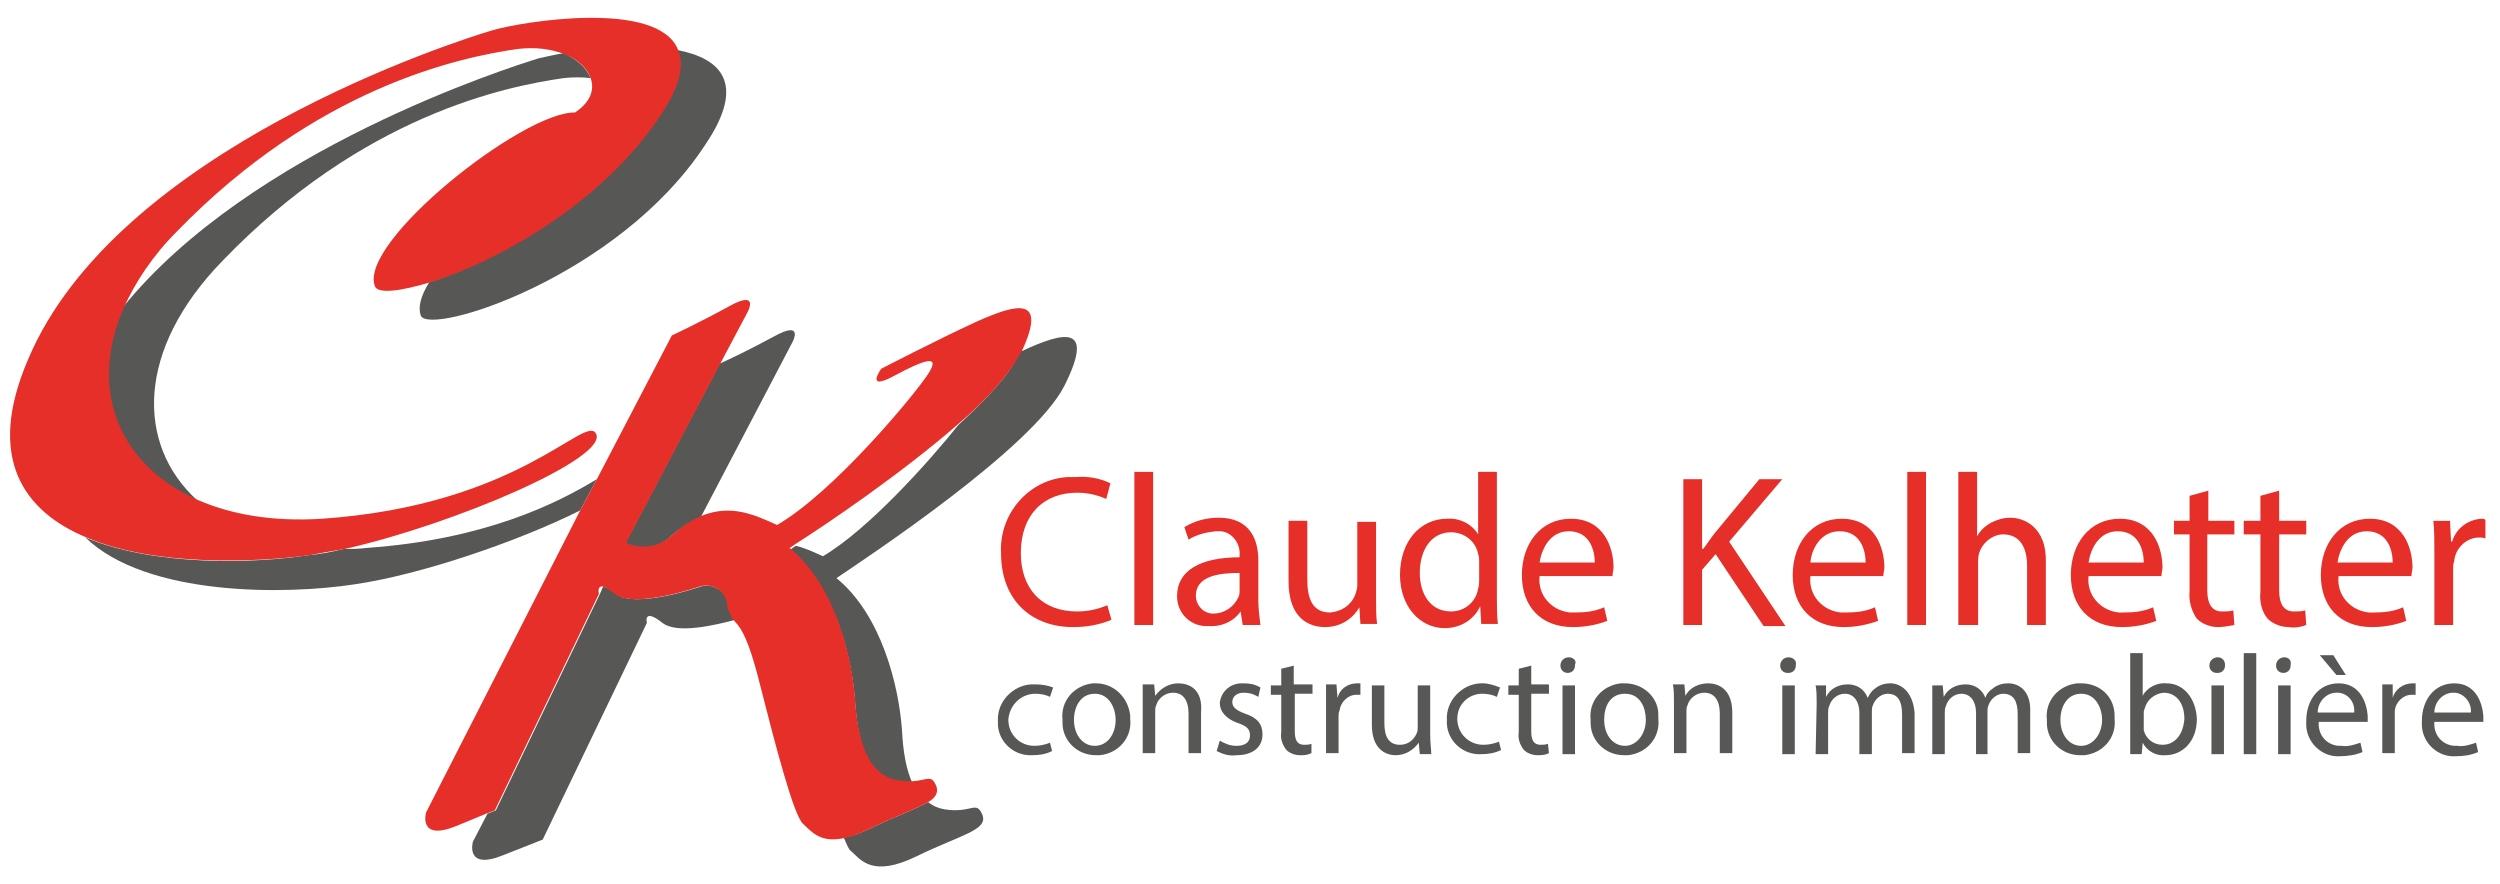 <?xml version="1.0" encoding="utf-8"?>
<!-- Generator: Adobe Illustrator 26.0.2, SVG Export Plug-In . SVG Version: 6.00 Build 0)  -->
<svg version="1.1" id="Calque_1" xmlns="http://www.w3.org/2000/svg" xmlns:xlink="http://www.w3.org/1999/xlink" x="0px" y="0px"
	 viewBox="0 0 240 84.9" style="enable-background:new 0 0 240 84.9;" xml:space="preserve">
<style type="text/css">
	.st0{fill:none;}
	.st1{fill:#575756;}
	.st2{fill:#E52F28;}
</style>
<path class="st0" d="M142,55.7l0-1.7c0-0.3,0-0.5-0.1-0.8c-0.3-1.2-1.4-2.1-2.6-2.1c-1.9,0-3,1.6-3,3.9c0,2,1,3.7,3,3.7
	c1.3,0,2.4-0.9,2.7-2.2C142,56.3,142,56,142,55.7z"/>
<path class="st0" d="M199.8,66.5c-1.4,0-2,1.3-2,2.5v0c0,1.4,0.8,2.5,2,2.5s2-1.1,2-2.6C201.8,67.9,201.2,66.5,199.8,66.5z"/>
<path class="st0" d="M92,40.8c-5.5,4.8-12.9,9.8-15.6,11.5c0.9,0.3,1.7,0.7,2.6,1C83.3,50.8,89.1,44.3,92,40.8z"/>
<path class="st0" d="M51.7,5.6c0.5-0.1,1.3-0.3,2.4-0.5c-1.2-0.5-2.7-0.7-4.5-0.5c-5.6,0.8-19.3,3.7-32.8,17.6
	c-2.4,2.4-4,4.9-5.1,7.3C24,14.4,48.8,6.5,51.7,5.6z"/>
<path class="st0" d="M57.6,57l0.3-0.7C57.4,56.3,57.5,57,57.6,57z"/>
<path class="st0" d="M207.6,66.6c-0.9,0-1.6,0.6-1.8,1.5c0,0.2-0.1,0.3-0.1,0.5v1.2c0,0.1,0,0.3,0,0.4c0.2,0.8,0.9,1.4,1.8,1.4
	c1.2,0,2-1,2-2.5C209.6,67.7,208.9,66.6,207.6,66.6z"/>
<path class="st0" d="M119,56.6v-1.7c-2,0-4.2,0.3-4.2,2.2c-0.1,0.9,0.6,1.7,1.5,1.7c0.1,0,0.2,0,0.2,0c1.1,0,2.1-0.6,2.4-1.7
	C119,57,119,56.8,119,56.6z"/>
<path class="st0" d="M203.3,51c-1.8,0-2.7,1.7-2.8,3h5.3C205.8,52.8,205.4,51,203.3,51z"/>
<path class="st0" d="M105.1,66.5c-1.4,0-2,1.3-2,2.5v0c0,1.4,0.8,2.5,2,2.5c1.2,0,2-1.1,2-2.6C107.1,67.9,106.5,66.5,105.1,66.5z"/>
<path class="st0" d="M224.6,66.5c-0.1,0-0.1,0-0.2,0c-1,0.1-1.8,0.9-1.8,1.9h3.5C226.1,67.5,225.5,66.6,224.6,66.5z"/>
<path class="st0" d="M235.7,66.5c-0.1,0-0.1,0-0.2,0c-1,0.1-1.8,0.9-1.8,1.9h3.5C237.3,67.5,236.6,66.6,235.7,66.5z"/>
<path class="st0" d="M176.6,51c-1.8,0-2.7,1.7-2.8,3h5.3C179.1,52.8,178.6,51,176.6,51z"/>
<path class="st0" d="M156,66.5c-1.4,0-2,1.3-2,2.5l0,0c0,1.4,0.8,2.5,2,2.5c1.2,0,2-1.1,2-2.6C158,67.9,157.4,66.5,156,66.5z"/>
<path class="st0" d="M227.2,51c-1.8,0-2.6,1.7-2.8,3h5.3C229.8,52.8,229.3,51,227.2,51z"/>
<path class="st0" d="M150.6,51c-1.8,0-2.6,1.7-2.8,3h5.3C153.1,52.8,152.7,51,150.6,51z"/>
<path class="st1" d="M54.1,5.1c-1.1,0.2-1.9,0.4-2.4,0.5C48.8,6.5,24,14.4,11.8,29.5c-3.5,7.9-0.5,15.2,7.1,18.5
	c-5.8-5.3-5.9-14.4,2.5-23C34.8,11.1,48.5,8.3,54.1,7.5c0.9-0.1,1.8-0.1,2.6,0C56.3,6.5,55.4,5.7,54.1,5.1z"/>
<path class="st1" d="M35.2,52.6c-0.7,0.1-1.5,0.1-2.2,0.1c-1.2,0.3-2.3,0.5-3.4,0.6c-5.2,0.8-14.7,1.1-21.4-1.7
	c5.9,5.7,19.3,5.5,25.8,4.5c6.3-0.9,15.7-4.1,21.7-7.1l1.6-3C53.5,48.3,46.6,51.8,35.2,52.6z"/>
<path class="st1" d="M63.3,11.1c-5.7,8.6-15.9,14-22.1,16c-0.8,1.3-1.1,2.4-0.8,3.2c0.8,2,19-3.7,27.3-16.4C71.7,8,69.2,5.6,65,4.8
	C65.6,6.2,65.2,8.2,63.3,11.1z"/>
<path class="st1" d="M92,40.8c-2.8,3.5-8.6,10-13,12.6c-0.9-0.4-1.7-0.8-2.6-1c-0.2,0.1-0.4,0.3-0.6,0.4c4.3,3.5,6,10.2,6.3,14.7
	c0.3,4.4,1.5,7.2,4.1,7.6c0.5,0.1,1,0.1,1.4,0.1c-0.6-1.3-0.9-3-1-5c-0.3-4.4-2-11.2-6.3-14.7C83.1,53.6,99.2,43,102.2,37
	s-0.2-5.1-4.1-3.3c0,0,0,0-0.1,0c-0.1,0.2-0.2,0.3-0.3,0.5C96.8,36.1,94.6,38.4,92,40.8z"/>
<path class="st1" d="M90.7,77.7c-0.6-0.1-1.1-0.3-1.6-0.7c-1,0.6-3,1.3-5.5,2.5c-1,0.5-1.9,0.8-2.6,0.9c0.3,0.7,0.5,1.2,0.7,1.3
	c0.9,0.8,2,2.6,6.3,0.5c4.3-2.1,6.9-2.5,6.3-4C93.7,76.8,93.3,78.1,90.7,77.7z"/>
<path class="st1" d="M69.8,57.6c-0.3-1-1.5-1.6-2.5-1.3c0,0-6.3,2.2-8.2,0.7c-0.6-0.5-0.9-0.6-1.2-0.7L57.6,57c0,0,0,0,0,0l-10,20.8
	l-0.8,0.3l-1.4,2.7c0,0-0.8,2.8,2.9,1.3l3.8-1.5l10-20.8c0,0-0.4-1.5,1.5,0c1.4,1.1,5.1,0.2,7-0.3c-0.2-0.3-0.4-0.6-0.6-1.4
	C69.9,57.9,69.9,57.8,69.8,57.6z"/>
<path class="st1" d="M64.5,51.4c1-0.9,2-1.4,2.8-1.8l8.8-16.8c0,0,1.1-2.1-1.8-0.5c-2.4,1.3-4.5,2.3-5.2,2.6L60,52.2
	C61.6,52.9,63.3,52.6,64.5,51.4z"/>
<path class="st2" d="M29.7,53.3c1-0.2,2.2-0.4,3.4-0.6c10.6-2.4,25.5-8.8,24.1-11.1c-1.1-1.8-7.4,6.9-26.3,8.2
	c-4.7,0.3-8.7-0.4-11.9-1.8c-7.5-3.3-10.6-10.5-7.1-18.5c1.1-2.4,2.7-4.9,5.1-7.3C30.4,8.4,44.1,5.5,49.7,4.7c1.7-0.2,3.2,0,4.5,0.5
	c1.3,0.5,2.2,1.4,2.5,2.3c0.4,1.1,0,2.3-1.5,3.3c-5-0.1-20.9,12.5-19.2,16.7c0.3,0.7,2.3,0.5,5.3-0.4c6.2-1.9,16.4-7.4,22.1-16
	c1.9-2.8,2.3-4.9,1.7-6.3c-1.9-4.9-15.1-2.7-17.8-1.9c-3.4,1-36.1,11.4-44.6,31.6C-1.4,44,2.3,49.1,8.3,51.6
	C14.9,54.4,24.5,54,29.7,53.3z"/>
<path class="st2" d="M89.1,77c0.7-0.4,1-0.9,0.8-1.5c-0.5-1.2-0.8-0.6-2.3-0.5c-0.4,0-0.8,0-1.4-0.1c-2.6-0.4-3.8-3.2-4.1-7.6
	c-0.3-4.4-2-11.2-6.3-14.7c0.2-0.1,0.3-0.2,0.6-0.4c2.7-1.7,10.1-6.7,15.6-11.5c2.7-2.3,4.8-4.7,5.8-6.5c0.1-0.2,0.2-0.4,0.3-0.5
	c2.5-5.4-0.6-4.5-4.4-2.8c-3.9,1.8-9.1,4.5-9.1,4.5s-1.6,2.2,1.2,0.7c2.8-1.5,4.6-2.2,3.3-0.2s-9,11.3-14.5,14.5
	c-2.2-1-4.4-2-7.2-0.9c-0.9,0.4-1.8,0.9-2.8,1.8c-1.2,1.2-3,1.5-4.5,0.8l9.1-17.3l2.6-4.9c0,0,1.1-2.1-1.8-0.5
	c-2.9,1.6-5.5,2.8-5.5,2.8L57.3,46l-1.6,3L40.9,78c0,0-0.8,2.8,2.9,1.3l2.9-1.2l0.8-0.3l10-20.8c0,0,0,0,0,0c0,0-0.2-0.7,0.3-0.7
	c0.2,0,0.6,0.2,1.2,0.7c1.9,1.5,8.2-0.7,8.2-0.7c1-0.3,2.2,0.2,2.5,1.3c0.1,0.2,0.1,0.3,0.1,0.5c0.2,0.8,0.4,1.1,0.6,1.4
	c0.5,0.6,1.2,1,2.4,5.6c1.7,6.7,3.4,13.2,4.3,14c0.7,0.6,1.5,1.8,3.7,1.4c0.7-0.1,1.6-0.4,2.6-0.9C86.1,78.3,88.1,77.6,89.1,77z"/>
<path class="st2" d="M96.1,53.1c0,4.6,3,7.1,6.9,7.1c1.3,0,2.5-0.2,3.7-0.7l-0.4-1.4c-0.9,0.4-1.9,0.6-2.9,0.6
	c-3.4,0-5.4-2.2-5.4-5.6c0-3.7,2.2-5.8,5.4-5.8c1,0,1.9,0.2,2.8,0.6l0.4-1.5c-1-0.5-2.2-0.7-3.3-0.6c-0.2,0-0.5,0-0.8,0
	C98.8,46,95.9,49.3,96.1,53.1z"/>
<rect x="108.9" y="45.3" class="st2" width="1.8" height="14.7"/>
<path class="st2" d="M119.1,58.7L119.1,58.7l0.2,1.3h1.7c-0.1-0.8-0.2-1.6-0.2-2.4v-3.8c0-2-0.8-4.1-3.8-4.1c-1.2,0-2.3,0.3-3.3,0.9
	l0.4,1.2c0.8-0.5,1.7-0.7,2.6-0.8c0.2,0,0.3,0,0.5,0c1.1,0.1,1.9,1.2,1.8,2.3v0.2c-3.8,0-6,1.3-6,3.7c0,0.1,0,0.1,0,0.2
	c0.1,1.6,1.4,2.8,3,2.7C117.2,60.2,118.4,59.7,119.1,58.7z M116.5,58.9c-0.1,0-0.2,0-0.2,0c-0.9-0.1-1.5-0.9-1.5-1.7
	c0-1.9,2.2-2.2,4.2-2.2v1.7c0,0.2,0,0.4-0.1,0.6C118.5,58.2,117.6,58.9,116.5,58.9z"/>
<path class="st2" d="M132.1,57.3l0-7.2h-1.8v6.1c0,0.3-0.1,0.6-0.2,0.9c-0.4,1-1.3,1.6-2.4,1.7c-1.7,0-2.2-1.3-2.2-3.2V50h-1.8v5.8
	c0,3.5,1.9,4.4,3.5,4.4c1.4,0,2.6-0.7,3.3-1.9l0.1,1.6h1.6C132.1,59.2,132.1,58.3,132.1,57.3z"/>
<path class="st2" d="M142.1,58.2l0.1,1.7h1.6c-0.1-0.7-0.1-1.7-0.1-2.6V45.3l-1.8,0v6c-0.6-1-1.8-1.6-3-1.5c-2.5,0-4.5,2.1-4.5,5.4
	c0,3,1.9,5.1,4.3,5.1C140.2,60.3,141.5,59.5,142.1,58.2z M139.3,58.7c-2,0-3-1.7-3-3.7c0-2.2,1.1-3.9,3-3.9c1.3,0,2.4,0.9,2.6,2.1
	c0.1,0.2,0.1,0.5,0.1,0.8l0,1.7c0,0.3,0,0.5-0.1,0.8C141.7,57.8,140.6,58.7,139.3,58.7z"/>
<path class="st2" d="M151,60.2c1.1,0,2.3-0.2,3.3-0.6l-0.3-1.3c-0.9,0.4-1.8,0.5-2.8,0.5c-0.2,0-0.4,0-0.5,0
	c-1.8-0.2-3.1-1.7-2.9-3.5l7,0c0-0.3,0.1-0.6,0.1-0.8c0-1.9-0.9-4.7-4.1-4.7c-2.9,0-4.7,2.4-4.7,5.4S147.9,60.2,151,60.2z M150.6,51
	c2,0,2.5,1.8,2.5,3h-5.3C148,52.7,148.8,51,150.6,51z"/>
<path class="st2" d="M166,52l5.1-6h-2.2l-4.3,5.2c-0.4,0.5-0.7,1-1.1,1.5h-0.1V46h-1.8l0,14h1.8v-5.3l1.3-1.5l4.6,6.9h2.1L166,52z"
	/>
<path class="st2" d="M180.3,59.6l-0.3-1.3c-0.9,0.4-1.8,0.5-2.8,0.5c-0.2,0-0.3,0-0.5,0c-1.8-0.2-3.1-1.7-2.9-3.5l7,0
	c0-0.3,0.1-0.6,0.1-0.8c0-1.9-0.9-4.7-4.1-4.7c-2.9,0-4.7,2.4-4.7,5.4s1.8,5,4.9,5C178.1,60.2,179.2,60,180.3,59.6z M176.6,51
	c2,0,2.5,1.8,2.5,3h-5.3C173.9,52.7,174.8,51,176.6,51z"/>
<rect x="183.1" y="45.3" class="st2" width="1.8" height="14.7"/>
<path class="st2" d="M193,49.7c-0.7,0-1.3,0.2-1.9,0.5c-0.5,0.3-1,0.7-1.3,1.3v-6.2H188v14.7h1.9v-6c0-0.3,0-0.6,0.1-0.9
	c0.3-1,1.3-1.8,2.3-1.8c1.7,0,2.3,1.4,2.3,3V60h1.8v-6C196.5,50.6,194.3,49.7,193,49.7z"/>
<path class="st2" d="M206.7,58.3c-0.9,0.4-1.8,0.5-2.8,0.5c-0.2,0-0.3,0-0.5,0c-1.8-0.2-3.1-1.7-2.9-3.5l7,0c0-0.3,0.1-0.6,0.1-0.8
	c0-1.9-0.9-4.7-4.1-4.7c-2.9,0-4.7,2.4-4.7,5.4s1.8,5,4.9,5c1.1,0,2.3-0.2,3.3-0.6L206.7,58.3z M203.3,51c2,0,2.5,1.8,2.5,3h-5.3
	C200.7,52.7,201.5,51,203.3,51z"/>
<path class="st2" d="M212,47.1l-1.8,0.5V50h-1.5v1.3h1.5v5.5c-0.1,0.9,0.2,1.9,0.7,2.6c0.5,0.5,1.3,0.8,2,0.8c0.5,0,1.1-0.1,1.6-0.2
	l-0.1-1.4c-0.3,0.1-0.7,0.1-1.1,0.1c-1,0-1.4-0.8-1.4-2v-5.4h2.6V50H212V47.1z"/>
<path class="st2" d="M221.4,60l-0.1-1.4c-0.3,0.1-0.7,0.1-1.1,0.1c-1,0-1.4-0.8-1.4-2v-5.4h2.6V50h-2.6v-2.9l-1.8,0.5V50h-1.6v1.3
	h1.6v5.5c-0.1,0.9,0.1,1.9,0.7,2.6c0.5,0.5,1.3,0.8,2,0.8C220.3,60.3,220.9,60.2,221.4,60z"/>
<path class="st2" d="M230.7,58.3c-0.9,0.4-1.8,0.5-2.8,0.5c-0.2,0-0.3,0-0.5,0c-1.8-0.2-3.1-1.7-2.9-3.5l7,0c0-0.3,0.1-0.6,0.1-0.8
	c0-1.9-0.9-4.7-4.1-4.7c-2.9,0-4.7,2.4-4.7,5.4s1.8,5,4.9,5c1.1,0,2.3-0.2,3.3-0.6L230.7,58.3z M227.2,51c2,0,2.5,1.8,2.5,3h-5.3
	C224.6,52.7,225.4,51,227.2,51z"/>
<path class="st2" d="M238.2,49.8c-1.3,0.1-2.4,0.9-2.8,2.2h-0.1l-0.1-2h-1.6c0.1,0.9,0.1,1.9,0.1,3.1l0,6.9h1.8v-5.3
	c0-0.3,0-0.6,0.1-0.8c0.1-1.3,1.2-2.3,2.4-2.3c0.2,0,0.4,0,0.6,0.1v-1.7C238.6,49.8,238.4,49.8,238.2,49.8z"/>
<path class="st1" d="M99.4,66.6c0.5,0,1,0.1,1.4,0.3l0.3-0.9c-0.5-0.2-1.1-0.3-1.7-0.3c-0.1,0-0.2,0-0.4,0c-1.8,0.1-3.3,1.7-3.2,3.5
	c0,0.1,0,0.3,0,0.4c0.1,1.7,1.6,3,3.3,2.9c0.7,0,1.3-0.1,1.9-0.4l-0.2-0.8c-0.5,0.2-1,0.3-1.5,0.3c-1.4,0-2.5-1.1-2.5-2.5
	C96.9,67.7,98,66.6,99.4,66.6z"/>
<path class="st1" d="M105.2,65.6c-0.1,0-0.2,0-0.3,0c-1.8,0.2-3.1,1.7-2.9,3.5c0,0.1,0,0.2,0,0.3c0,1.7,1.4,3.1,3.2,3.1
	c0.1,0,0.2,0,0.4,0c1.8-0.2,3.1-1.7,2.9-3.5c0-0.1,0-0.2,0-0.3C108.3,66.9,106.9,65.6,105.2,65.6z M105.1,71.6c-1.2,0-2-1.1-2-2.5v0
	c0-1.2,0.6-2.5,2-2.5s2,1.4,2,2.5C107.1,70.5,106.3,71.6,105.1,71.6z"/>
<path class="st1" d="M113.1,65.6c-0.9,0-1.7,0.5-2.2,1.2l-0.1-1.1h-1.1c0,0.5,0,1.1,0,1.8l0,4.8h1.2v-4c0-0.2,0-0.4,0.1-0.6
	c0.2-0.7,0.9-1.2,1.6-1.2c1.1,0,1.5,0.9,1.5,2v3.8h1.2v-3.9C115.5,66.1,114.1,65.6,113.1,65.6z"/>
<path class="st1" d="M119.5,68.5c-0.8-0.3-1.2-0.6-1.2-1.1s0.4-0.9,1.1-0.9c0.5,0,0.9,0.1,1.4,0.4L121,66c-0.5-0.3-1-0.4-1.6-0.4
	c-0.1,0-0.1,0-0.2,0c-1.1,0-2,0.8-2.1,1.9c0,0.8,0.6,1.5,1.7,1.9c0.9,0.3,1.2,0.6,1.2,1.2s-0.4,1-1.3,1c-0.6,0-1.1-0.2-1.6-0.5
	l-0.3,1c0.6,0.3,1.2,0.5,1.9,0.4c1.6,0,2.5-0.8,2.5-2C121.2,69.5,120.7,68.9,119.5,68.5z"/>
<path class="st1" d="M124.2,63.9l-1.2,0.3v1.6h-1v0.9h1v3.6c-0.1,0.6,0.1,1.2,0.5,1.7c0.3,0.3,0.8,0.5,1.3,0.5c0.4,0,0.7,0,1.1-0.2
	v-0.9c-0.2,0.1-0.5,0.1-0.7,0.1c-0.7,0-0.9-0.5-0.9-1.3v-3.6h1.7v-0.9h-1.8V63.9z"/>
<path class="st1" d="M128.4,67L128.4,67l-0.1-1.3h-1c0,0.6,0,1.3,0,2.1v4.5h1.2v-3.5c0-0.2,0-0.4,0.1-0.6c0.1-0.8,0.8-1.5,1.6-1.5
	c0.1,0,0.3,0,0.4,0v-1.1c-0.1,0-0.2,0-0.3,0C129.3,65.6,128.6,66.2,128.4,67z"/>
<path class="st1" d="M137.3,65.8h-1.2v4c0,0.2,0,0.4-0.1,0.6c-0.3,0.7-0.9,1.1-1.6,1.1c-1.1,0-1.5-0.8-1.5-2.1v-3.6h-1.2v3.8
	c0,2.3,1.3,2.9,2.3,2.9c0.9,0,1.7-0.5,2.2-1.2l0.1,1.1h1.1c0-0.5-0.1-1.1-0.1-1.8L137.3,65.8z"/>
<path class="st1" d="M142.3,66.6c0.5,0,1,0.1,1.4,0.3L144,66c-0.5-0.2-1.1-0.4-1.6-0.4c-0.1,0-0.2,0-0.3,0c-1.8,0.1-3.3,1.7-3.2,3.5
	c0,0.1,0,0.3,0,0.4c0.1,1.7,1.6,3,3.3,2.9c0.7,0,1.3-0.1,1.9-0.4l-0.2-0.8c-0.5,0.2-1,0.3-1.5,0.3c-1.4,0-2.5-1.1-2.5-2.5
	S141,66.6,142.3,66.6z"/>
<path class="st1" d="M147,63.9l-1.2,0.3v1.6h-1v0.9h1v3.6c-0.1,0.6,0.1,1.2,0.5,1.7c0.3,0.3,0.8,0.5,1.3,0.5c0.4,0,0.7,0,1.1-0.2
	l-0.1-0.9c-0.2,0.1-0.5,0.1-0.7,0.1c-0.7,0-0.9-0.5-0.9-1.3v-3.6h1.7v-0.9H147V63.9z"/>
<rect x="150" y="65.8" class="st1" width="1.2" height="6.6"/>
<path class="st1" d="M150.6,63.1C150.6,63.1,150.6,63.1,150.6,63.1c-0.4,0-0.8,0.3-0.8,0.8c0,0.4,0.3,0.7,0.7,0.7
	c0.4,0,0.7-0.3,0.7-0.7c0,0,0,0,0-0.1C151.4,63.4,151,63.1,150.6,63.1z"/>
<path class="st1" d="M156,65.6c-0.1,0-0.2,0-0.4,0c-1.8,0.2-3.1,1.7-2.9,3.5c0,0.1,0,0.2,0,0.3c0,1.7,1.4,3.1,3.2,3.1
	c0.1,0,0.2,0,0.4,0c1.8-0.2,3.1-1.7,2.9-3.5c0-0.1,0-0.2,0-0.4C159.2,66.9,157.7,65.6,156,65.6z M156,71.6c-1.2,0-2-1.1-2-2.5l0,0
	c0-1.2,0.5-2.5,2-2.5s2,1.4,2,2.5C158,70.5,157.1,71.6,156,71.6z"/>
<path class="st1" d="M164,65.6c-0.9,0-1.8,0.4-2.2,1.2l-0.1-1.1h-1.1c0.1,0.5,0.1,1.1,0.1,1.8v4.8h1.2v-4c0-0.2,0-0.4,0.1-0.6
	c0.2-0.7,0.9-1.2,1.6-1.2c1.1,0,1.5,0.9,1.5,2v3.8h1.2v-3.9C166.3,66.1,164.9,65.6,164,65.6z"/>
<path class="st1" d="M171.7,63.1C171.7,63.1,171.7,63.1,171.7,63.1c-0.4,0-0.8,0.3-0.8,0.8c0,0,0,0,0,0c0,0.4,0.3,0.7,0.7,0.7
	c0,0,0.1,0,0.1,0c0.4,0,0.7-0.3,0.7-0.7c0,0,0,0,0-0.1C172.5,63.4,172.1,63.1,171.7,63.1z"/>
<rect x="171.1" y="65.8" class="st1" width="1.2" height="6.6"/>
<path class="st1" d="M181.5,65.6c-0.5,0-1,0.1-1.5,0.5c-0.3,0.2-0.5,0.5-0.7,0.9c-0.3-0.8-1-1.3-1.9-1.3c-0.9,0-1.7,0.4-2.1,1.2
	l0-1.1h-1c0.1,0.5,0.1,1.1,0.1,1.8l-0.1,4.8h1.2v-4c0-0.2,0-0.4,0.1-0.6c0.2-0.7,0.8-1.2,1.5-1.2c0.9,0,1.4,0.8,1.4,1.8v4h1.2v-4.1
	c0-0.2,0-0.4,0.1-0.6c0.2-0.6,0.8-1.1,1.4-1.1c1,0,1.4,0.7,1.4,2v3.7h1.2v-3.9C183.6,66.2,182.3,65.6,181.5,65.6z"/>
<path class="st1" d="M192.8,65.6c-0.5,0-1,0.1-1.5,0.5c-0.3,0.2-0.6,0.5-0.7,0.9c-0.3-0.8-1-1.3-1.9-1.3c-0.9,0-1.7,0.4-2.1,1.2
	l-0.1-1.1h-1c0,0.5,0,1.1,0,1.8v4.8h1.2v-4c0-0.2,0-0.4,0.1-0.6c0.2-0.7,0.8-1.2,1.5-1.2c0.9,0,1.4,0.8,1.4,1.8v4h1.1v-4.1
	c0-0.2,0-0.4,0.1-0.6c0.2-0.6,0.8-1.1,1.4-1.1c1,0,1.4,0.7,1.4,2v3.7h1.2v-3.9C195,66.2,193.7,65.6,192.8,65.6z"/>
<path class="st1" d="M199.8,65.6c-0.1,0-0.2,0-0.4,0c-1.8,0.2-3.1,1.7-2.9,3.5c0,0.1,0,0.2,0,0.3c0,1.7,1.4,3.1,3.2,3.1
	c0.1,0,0.2,0,0.4,0c1.8-0.2,3.1-1.7,2.9-3.5c0-0.1,0-0.2,0-0.3C203,66.9,201.6,65.6,199.8,65.6z M199.8,71.6c-1.2,0-2-1.1-2-2.5v0
	c0-1.2,0.6-2.5,2-2.5s2,1.4,2,2.5C201.8,70.5,200.9,71.6,199.8,71.6z"/>
<path class="st1" d="M208,65.6c-0.9-0.1-1.9,0.4-2.3,1.2v-4.1h-1.2v8c0,0.6,0,1.2,0,1.7h1.1l0.1-1.1c0.4,0.8,1.3,1.3,2.2,1.2
	c1.5,0,3-1.2,3-3.5C210.8,67,209.6,65.6,208,65.6z M207.6,71.5c-0.9,0-1.6-0.6-1.8-1.4c0-0.1,0-0.3,0-0.4v-1.2c0-0.2,0-0.3,0.1-0.5
	c0.2-0.8,0.9-1.4,1.8-1.5c1.3,0,2,1.1,2,2.5C209.6,70.5,208.8,71.5,207.6,71.5z"/>
<path class="st1" d="M212.9,63.1C212.8,63.1,212.8,63.1,212.9,63.1c-0.4,0-0.8,0.3-0.8,0.8c0,0,0,0,0,0c0,0.4,0.3,0.7,0.7,0.7
	c0,0,0.1,0,0.1,0c0.4,0,0.7-0.3,0.7-0.7c0,0,0,0,0-0.1C213.6,63.4,213.3,63.1,212.9,63.1z"/>
<rect x="212.3" y="65.8" class="st1" width="1.2" height="6.6"/>
<rect x="215.4" y="62.7" class="st1" width="1.2" height="9.7"/>
<rect x="218.7" y="65.8" class="st1" width="1.2" height="6.6"/>
<path class="st1" d="M219.3,63.1C219.3,63.1,219.2,63.1,219.3,63.1c-0.4,0-0.8,0.3-0.8,0.8c0,0.4,0.3,0.7,0.7,0.7
	c0.4,0,0.7-0.3,0.7-0.7c0,0,0,0,0-0.1C220,63.4,219.7,63.1,219.3,63.1z"/>
<polygon class="st1" points="224,62.9 222.7,62.9 224.3,64.8 225.2,64.8 "/>
<path class="st1" d="M224.5,65.6c-1.9,0-3.1,1.6-3.1,3.6c0,0.2,0,0.3,0,0.5c0.1,1.7,1.6,3,3.2,2.9c0.7,0,1.5-0.1,2.2-0.4l-0.2-0.9
	c-0.6,0.2-1.2,0.4-1.8,0.3c-0.1,0-0.2,0-0.3,0c-1.2-0.1-2-1.1-1.9-2.3h4.7c0-0.2,0-0.4,0-0.6C227.2,67.5,226.6,65.6,224.5,65.6z
	 M226,68.4h-3.5c0-1,0.8-1.9,1.8-1.9c0.1,0,0.1,0,0.2,0C225.5,66.6,226.1,67.5,226,68.4z"/>
<path class="st1" d="M229.7,67L229.7,67l0-1.3h-1c0,0.6,0,1.3,0,2.1l0,4.5h1.2v-3.5c0-0.2,0-0.4,0-0.6c0.1-0.8,0.8-1.5,1.6-1.5
	c0.1,0,0.3,0,0.4,0v-1.1c-0.1,0-0.2,0-0.3,0C230.7,65.6,229.9,66.2,229.7,67z"/>
<path class="st1" d="M235.6,65.6c-1.9,0-3.1,1.6-3.1,3.6c0,0.2,0,0.3,0,0.5c0.1,1.7,1.6,3,3.2,2.9c0.8,0,1.5-0.1,2.2-0.4l-0.2-0.9
	c-0.6,0.2-1.2,0.4-1.8,0.3c-0.1,0-0.2,0-0.3,0c-1.2-0.1-2-1.1-1.9-2.3h4.7c0-0.2,0-0.4,0-0.6C238.3,67.5,237.7,65.6,235.6,65.6z
	 M237.2,68.4h-3.5c0-1,0.8-1.9,1.8-1.9c0.1,0,0.1,0,0.2,0C236.6,66.6,237.3,67.5,237.2,68.4z"/>
</svg>
